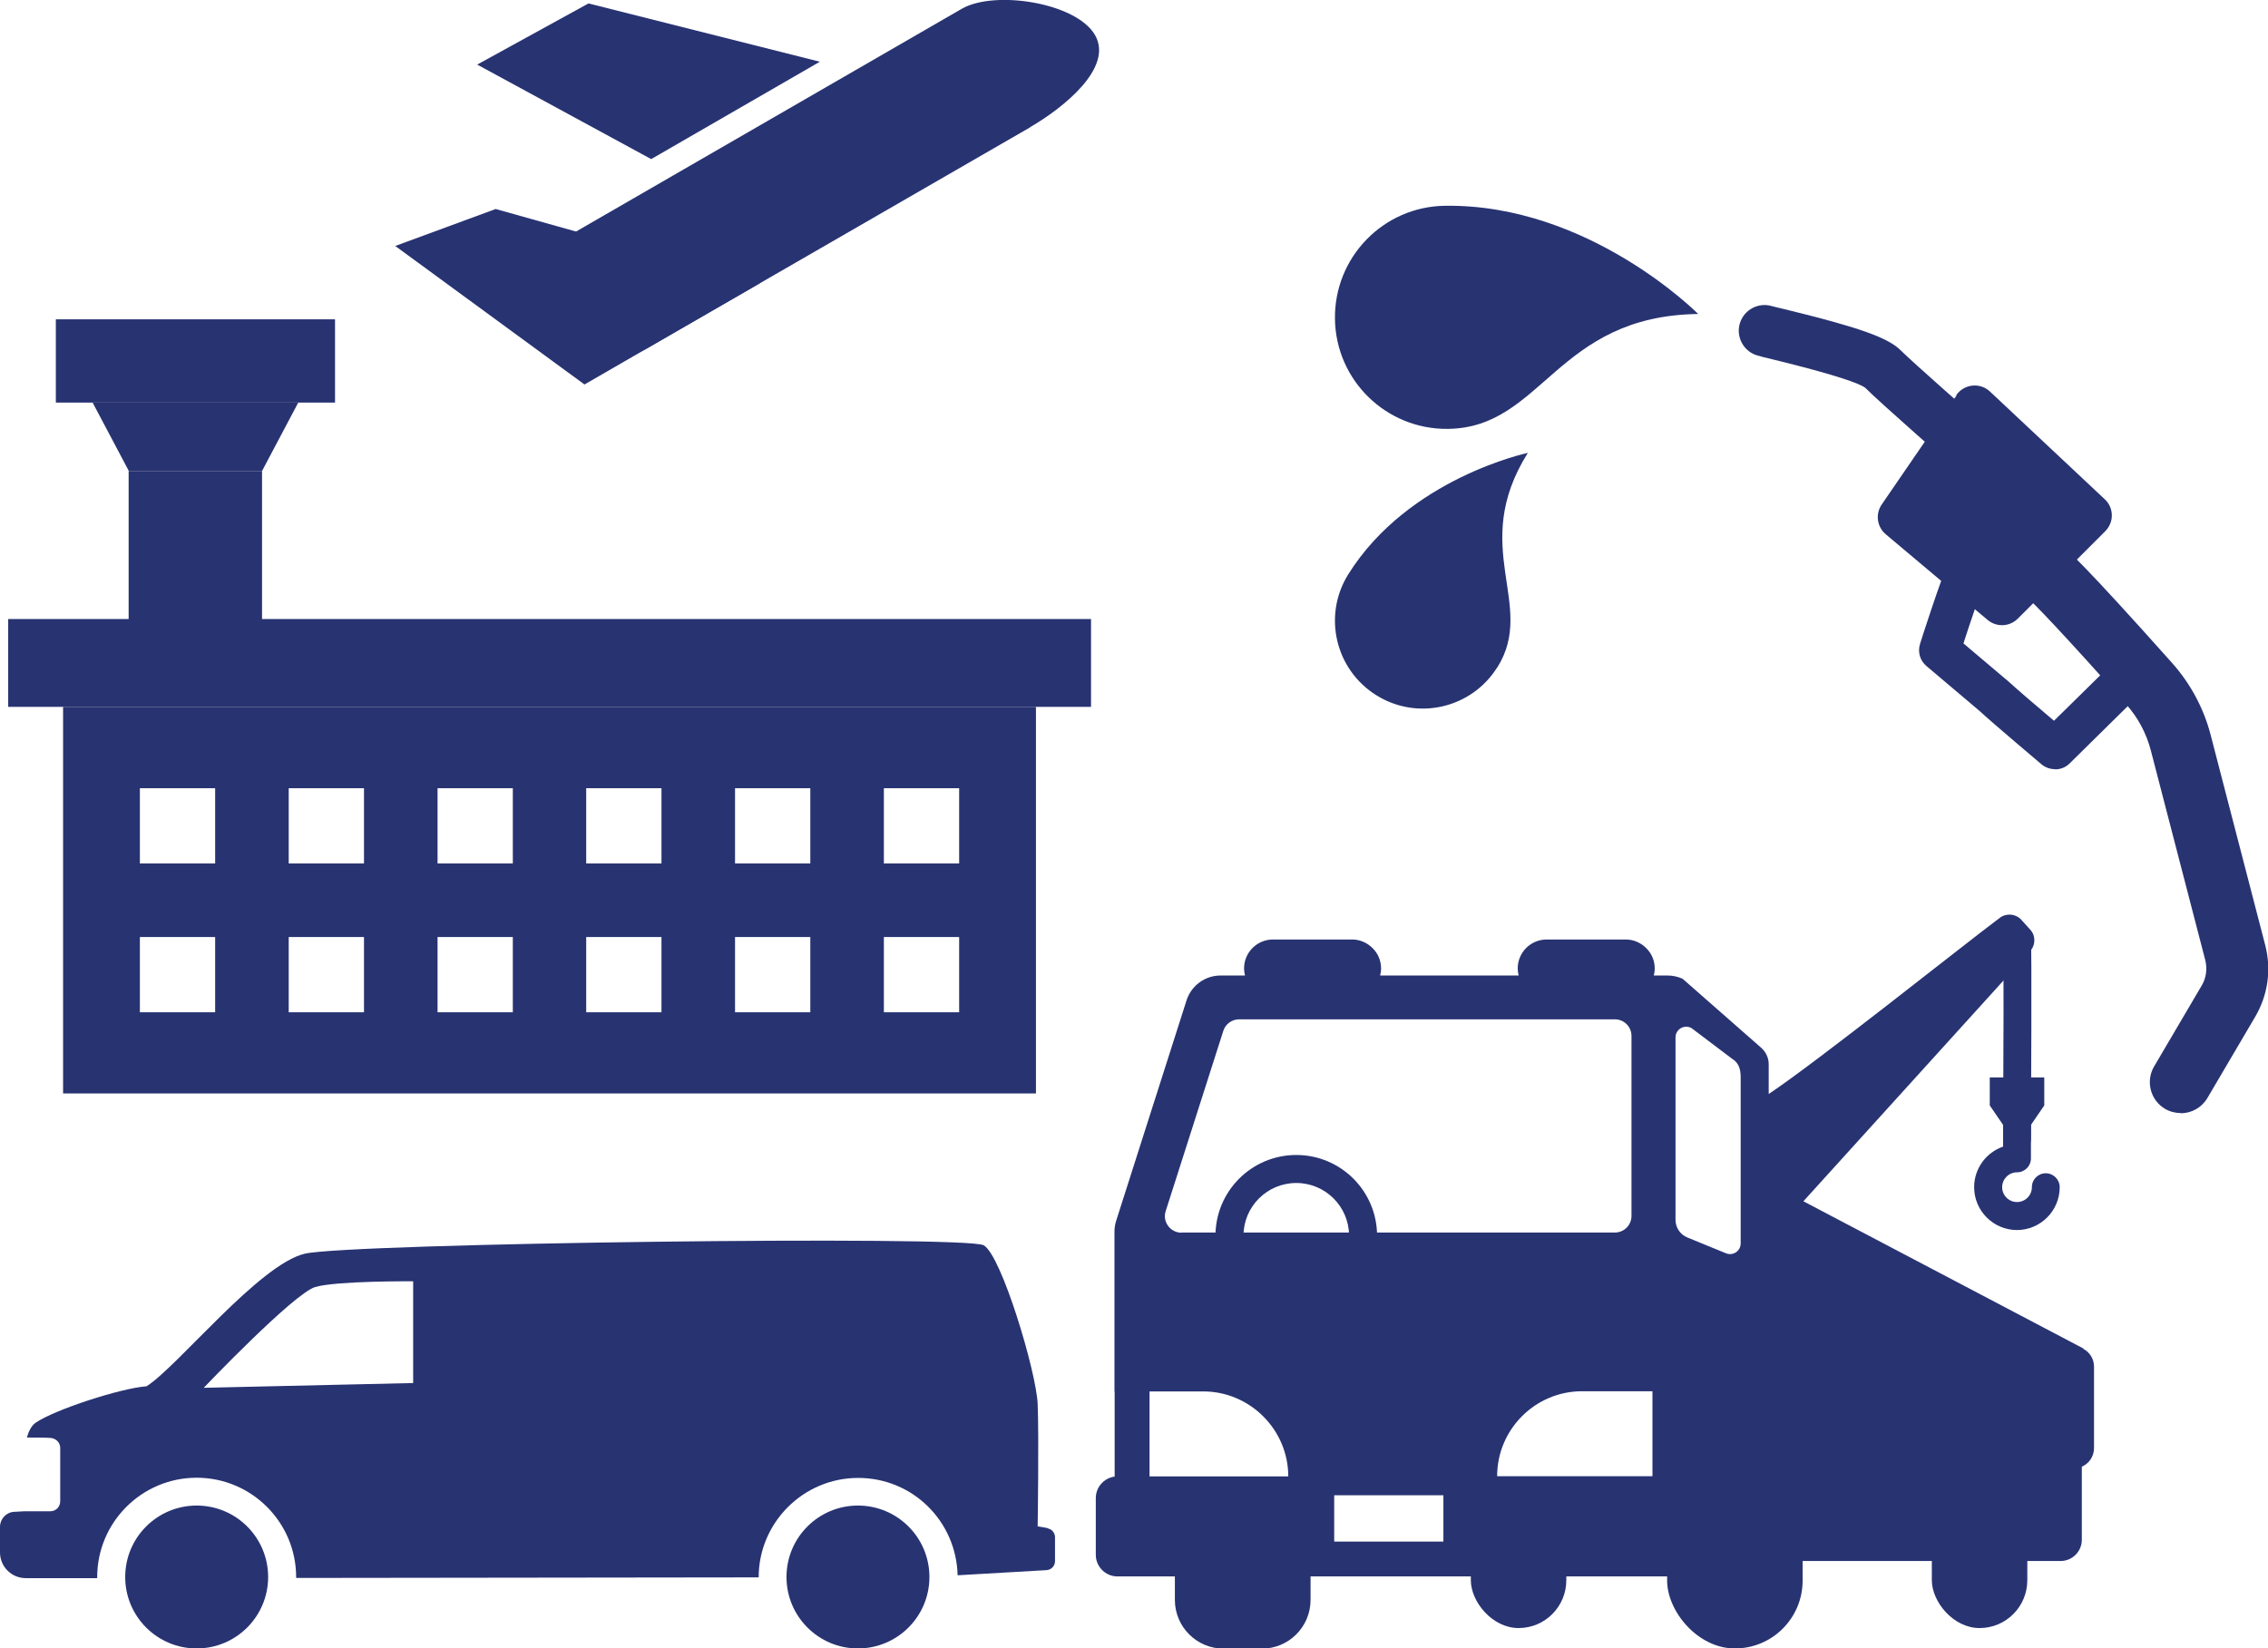 <?xml version="1.0" encoding="UTF-8"?><svg id="_レイヤー_2" xmlns="http://www.w3.org/2000/svg" viewBox="0 0 119.01 86.52"><defs><style>.cls-1{fill:#283372;}</style></defs><g id="_レイヤー_1-2"><path class="cls-1" d="M103.97,25.34c-.32,0-.63-.11-.89-.33-.45-.39-4.36-3.81-5.22-4.67-.31-.21-1.41-.64-4.85-1.48-.47-.11-.69-.17-.82-.21-.71-.22-1.11-.98-.89-1.69.22-.71.98-1.11,1.69-.89.08.02.39.1.66.16,3.89.95,5.43,1.49,6.1,2.17.61.61,3.89,3.5,5.11,4.56.56.49.62,1.35.13,1.91-.27.31-.64.46-1.02.46ZM97.88,20.35h0,0ZM97.83,20.31s0,0,0,0c0,0,0,0,0,0Z"/><path class="cls-1" d="M107.83,40.37c-.25,0-.49-.08-.7-.25-.1-.09-2.54-2.14-3.25-2.8l-2.8-2.37c-.33-.28-.46-.73-.33-1.15.04-.13,1.02-3.22,1.63-4.67.23-.55.87-.81,1.42-.57.55.23.81.87.57,1.42-.41.96-1.02,2.79-1.34,3.79l2.27,1.92s.03.02.04.03c.42.39,1.63,1.43,2.44,2.11l3.54-3.48c.43-.42,1.11-.41,1.53.01.42.43.41,1.11-.01,1.53l-4.24,4.18c-.21.21-.48.31-.76.31Z"/><path class="cls-1" d="M114.43,58.42c-.28,0-.56-.07-.82-.22-.77-.45-1.03-1.45-.58-2.22l2.5-4.25c.24-.4.3-.88.19-1.33l-2.86-11.02c-.23-.89-.68-1.73-1.29-2.41-3.32-3.73-4.89-5.37-5.26-5.66-.7-.56-.82-1.58-.26-2.28.56-.7,1.58-.82,2.28-.26.24.19.97.78,5.66,6.04.95,1.07,1.65,2.37,2.01,3.76l2.86,11.02c.34,1.29.15,2.64-.53,3.79l-2.5,4.25c-.3.51-.84.8-1.4.8Z"/><path class="cls-1" d="M102.67,20.75l-3.93,5.73c-.34.5-.25,1.17.21,1.56l5.35,4.5c.47.39,1.15.36,1.58-.07l4.59-4.59c.47-.47.46-1.23-.03-1.68l-6.02-5.65c-.52-.49-1.36-.4-1.77.19Z"/><path class="cls-1" d="M75.98,22.51c-3.23.04-5.89-2.54-5.93-5.78-.04-3.23,2.54-5.89,5.78-5.93,7.56-.1,13.28,5.68,13.28,5.68-7.46.1-8.15,5.96-13.12,6.03Z"/><path class="cls-1" d="M78.57,35.02c-1.35,2.16-4.19,2.82-6.35,1.47-2.16-1.35-2.82-4.19-1.47-6.35,3.16-5.05,9.42-6.37,9.42-6.37-3.12,4.98.48,7.94-1.6,11.26Z"/><circle class="cls-1" cx="45.02" cy="82.77" r="3.75"/><circle class="cls-1" cx="10.32" cy="82.77" r="3.75"/><path class="cls-1" d="M54.96,80.2l-.51-.09s.07-4.72,0-6.42c-.07-1.69-1.9-7.8-2.83-8.33-.93-.53-33.24-.11-35.62.44-2.39.55-6.69,5.94-8.31,6.96-1.36.1-4.84,1.23-5.83,1.92-.2.14-.35.42-.45.77.33,0,.91,0,1.24.02h0c.28.02.51.24.51.52v2.81c0,.29-.23.52-.52.52h-1.35l-.55.03c-.41.02-.74.37-.74.79v1.34c0,.74.6,1.35,1.35,1.35h3.75s0-.03,0-.05c0-2.88,2.34-5.22,5.22-5.22s5.22,2.34,5.22,5.22c0,.01,0,.02,0,.04l24.27-.03s0,0,0,0c0-2.88,2.35-5.22,5.22-5.22s5.15,2.28,5.22,5.11l4.67-.27c.25-.02.44-.22.44-.47v-1.26c0-.22-.16-.42-.38-.46ZM21.67,72.59l-10.98.25s4.72-4.95,5.85-5.29c1.12-.33,5.14-.3,5.14-.3v5.33Z"/><path class="cls-1" d="M109.33,70.78l-14.7-7.73,11.89-13.12c.3-.32.31-.82.01-1.14l-.46-.51c-.29-.32-.78-.37-1.13-.11-2.17,1.63-9.51,7.5-12.13,9.25v-1.57c0-.34-.16-.66-.42-.88l-4.1-3.6c-.25-.11-.51-.17-.78-.17h-.73c.03-.12.05-.24.05-.37,0-.42-.17-.8-.45-1.07-.28-.28-.66-.45-1.07-.45h-4.15c-.84,0-1.52.68-1.52,1.52,0,.12.02.25.05.37h-7.27c.03-.12.05-.24.05-.37,0-.42-.17-.8-.45-1.07-.28-.28-.66-.45-1.07-.45h-4.15c-.84,0-1.52.68-1.52,1.52,0,.12.02.25.05.37h-1.28c-.82,0-1.54.53-1.79,1.31l-3.69,11.56c-.06.19-.09.38-.09.57v8.39h4.66c2.45,0,4.46,2.01,4.46,4.46h-8.96c-.63,0-1.14.51-1.14,1.14v2.97c0,.63.51,1.14,1.14,1.14h31.42v-.81h18.07c.61,0,1.11-.5,1.11-1.11v-3.84c.37-.16.64-.53.64-.98v-4.27c0-.4-.22-.76-.57-.94ZM62,64.7c-.59,0-1.02-.58-.83-1.14l3.02-9.45c.11-.36.45-.61.83-.61h19.72c.48,0,.87.39.87.87v9.45c0,.48-.39.87-.87.87h-22.74ZM75.74,80.91h-5.73v-2.43h5.73v2.43ZM86.71,77.48h-8.15c0-2.46,2-4.46,4.46-4.46h3.69v4.46ZM91.34,65.26c0,.4-.4.67-.77.52l-2.03-.83c-.37-.15-.62-.52-.62-.92v-9.58c0-.43.46-.7.84-.49l2.13,1.61c.34.21.45.52.45.99v8.69Z"/><rect class="cls-1" x="101.37" y="77.88" width="5.01" height="7.57" rx="2.51" ry="2.51"/><rect class="cls-1" x="77.18" y="77.88" width="5.01" height="7.57" rx="2.51" ry="2.51"/><rect class="cls-1" x="87.48" y="75.3" width="7.11" height="11.22" rx="3.56" ry="3.56"/><path class="cls-1" d="M68.77,78.4v5.57c0,1.41-1.14,2.56-2.56,2.56h-2c-1.41,0-2.56-1.14-2.56-2.56v-5.57h7.11Z"/><path class="cls-1" d="M105.84,60.5h0c-.41,0-.73-.33-.73-.74.02-3.94.04-9.96,0-10.39-.03-.4.27-.76.67-.79.4-.04.75.25.79.65.05.49.01,8.86,0,10.54,0,.4-.33.73-.73.73Z"/><polygon class="cls-1" points="104.41 56.55 104.41 58.02 105.41 59.48 106.27 59.48 107.27 58.02 107.27 56.55 104.41 56.55"/><path class="cls-1" d="M105.84,64.56c-1.24,0-2.25-1.01-2.25-2.25,0-.98.63-1.82,1.52-2.13v-1.43c0-.41.33-.73.73-.73s.73.33.73.73v2.05c0,.41-.33.73-.73.73-.43,0-.78.35-.78.78s.35.78.78.78.78-.35.78-.78c0-.41.33-.73.73-.73s.73.33.73.73c0,1.24-1.01,2.25-2.25,2.25Z"/><path class="cls-1" d="M68.02,69.1c-2.34,0-4.24-1.9-4.24-4.24s1.9-4.24,4.24-4.24,4.24,1.9,4.24,4.24-1.9,4.24-4.24,4.24ZM68.02,62.09c-1.53,0-2.77,1.24-2.77,2.77s1.24,2.77,2.77,2.77,2.77-1.24,2.77-2.77-1.24-2.77-2.77-2.77Z"/><rect class="cls-1" x="58.49" y="73.02" width="1.83" height="5.21"/><rect class="cls-1" x="2.93" y="16.77" width="14.65" height="4.37" transform="translate(20.51 37.9) rotate(180)"/><polygon class="cls-1" points="6.76 24.72 13.75 24.72 15.65 21.13 4.86 21.13 6.76 24.72"/><rect class="cls-1" x="6.76" y="24.72" width="7" height="8.45" transform="translate(20.51 57.89) rotate(180)"/><path class="cls-1" d="M3.31,37.1v20.29h51.05v-20.29H3.31ZM11.29,53.13h-3.95v-3.95h3.95v3.95ZM11.29,45.32h-3.95v-3.95h3.95v3.95ZM19.1,53.13h-3.95v-3.95h3.95v3.95ZM19.1,45.32h-3.95v-3.95h3.95v3.95ZM26.91,53.13h-3.95v-3.95h3.95v3.95ZM26.91,45.32h-3.95v-3.95h3.95v3.95ZM34.71,53.13h-3.95v-3.95h3.95v3.95ZM34.71,45.32h-3.95v-3.95h3.95v3.95ZM42.52,53.13h-3.95v-3.95h3.95v3.95ZM42.52,45.32h-3.95v-3.95h3.95v3.95ZM50.33,53.13h-3.95v-3.95h3.95v3.95ZM50.33,45.32h-3.95v-3.95h3.95v3.95Z"/><rect class="cls-1" x=".42" y="32.49" width="56.82" height="4.61" transform="translate(57.67 69.59) rotate(180)"/><path class="cls-1" d="M54.06,6.68l-20.1,11.6c-1.72.99-3.91.4-4.9-1.31-.99-1.72-.4-3.91,1.31-4.9L50.47.46c1.72-.99,6-.33,6.99,1.38.99,1.72-1.69,3.84-3.4,4.83Z"/><polygon class="cls-1" points="30.67 20.18 20.74 12.91 26.01 10.97 39.88 14.86 30.67 20.18"/><polygon class="cls-1" points="43.02 3.24 34.17 8.35 25.04 3.39 30.88 .18 43.02 3.24"/></g></svg>